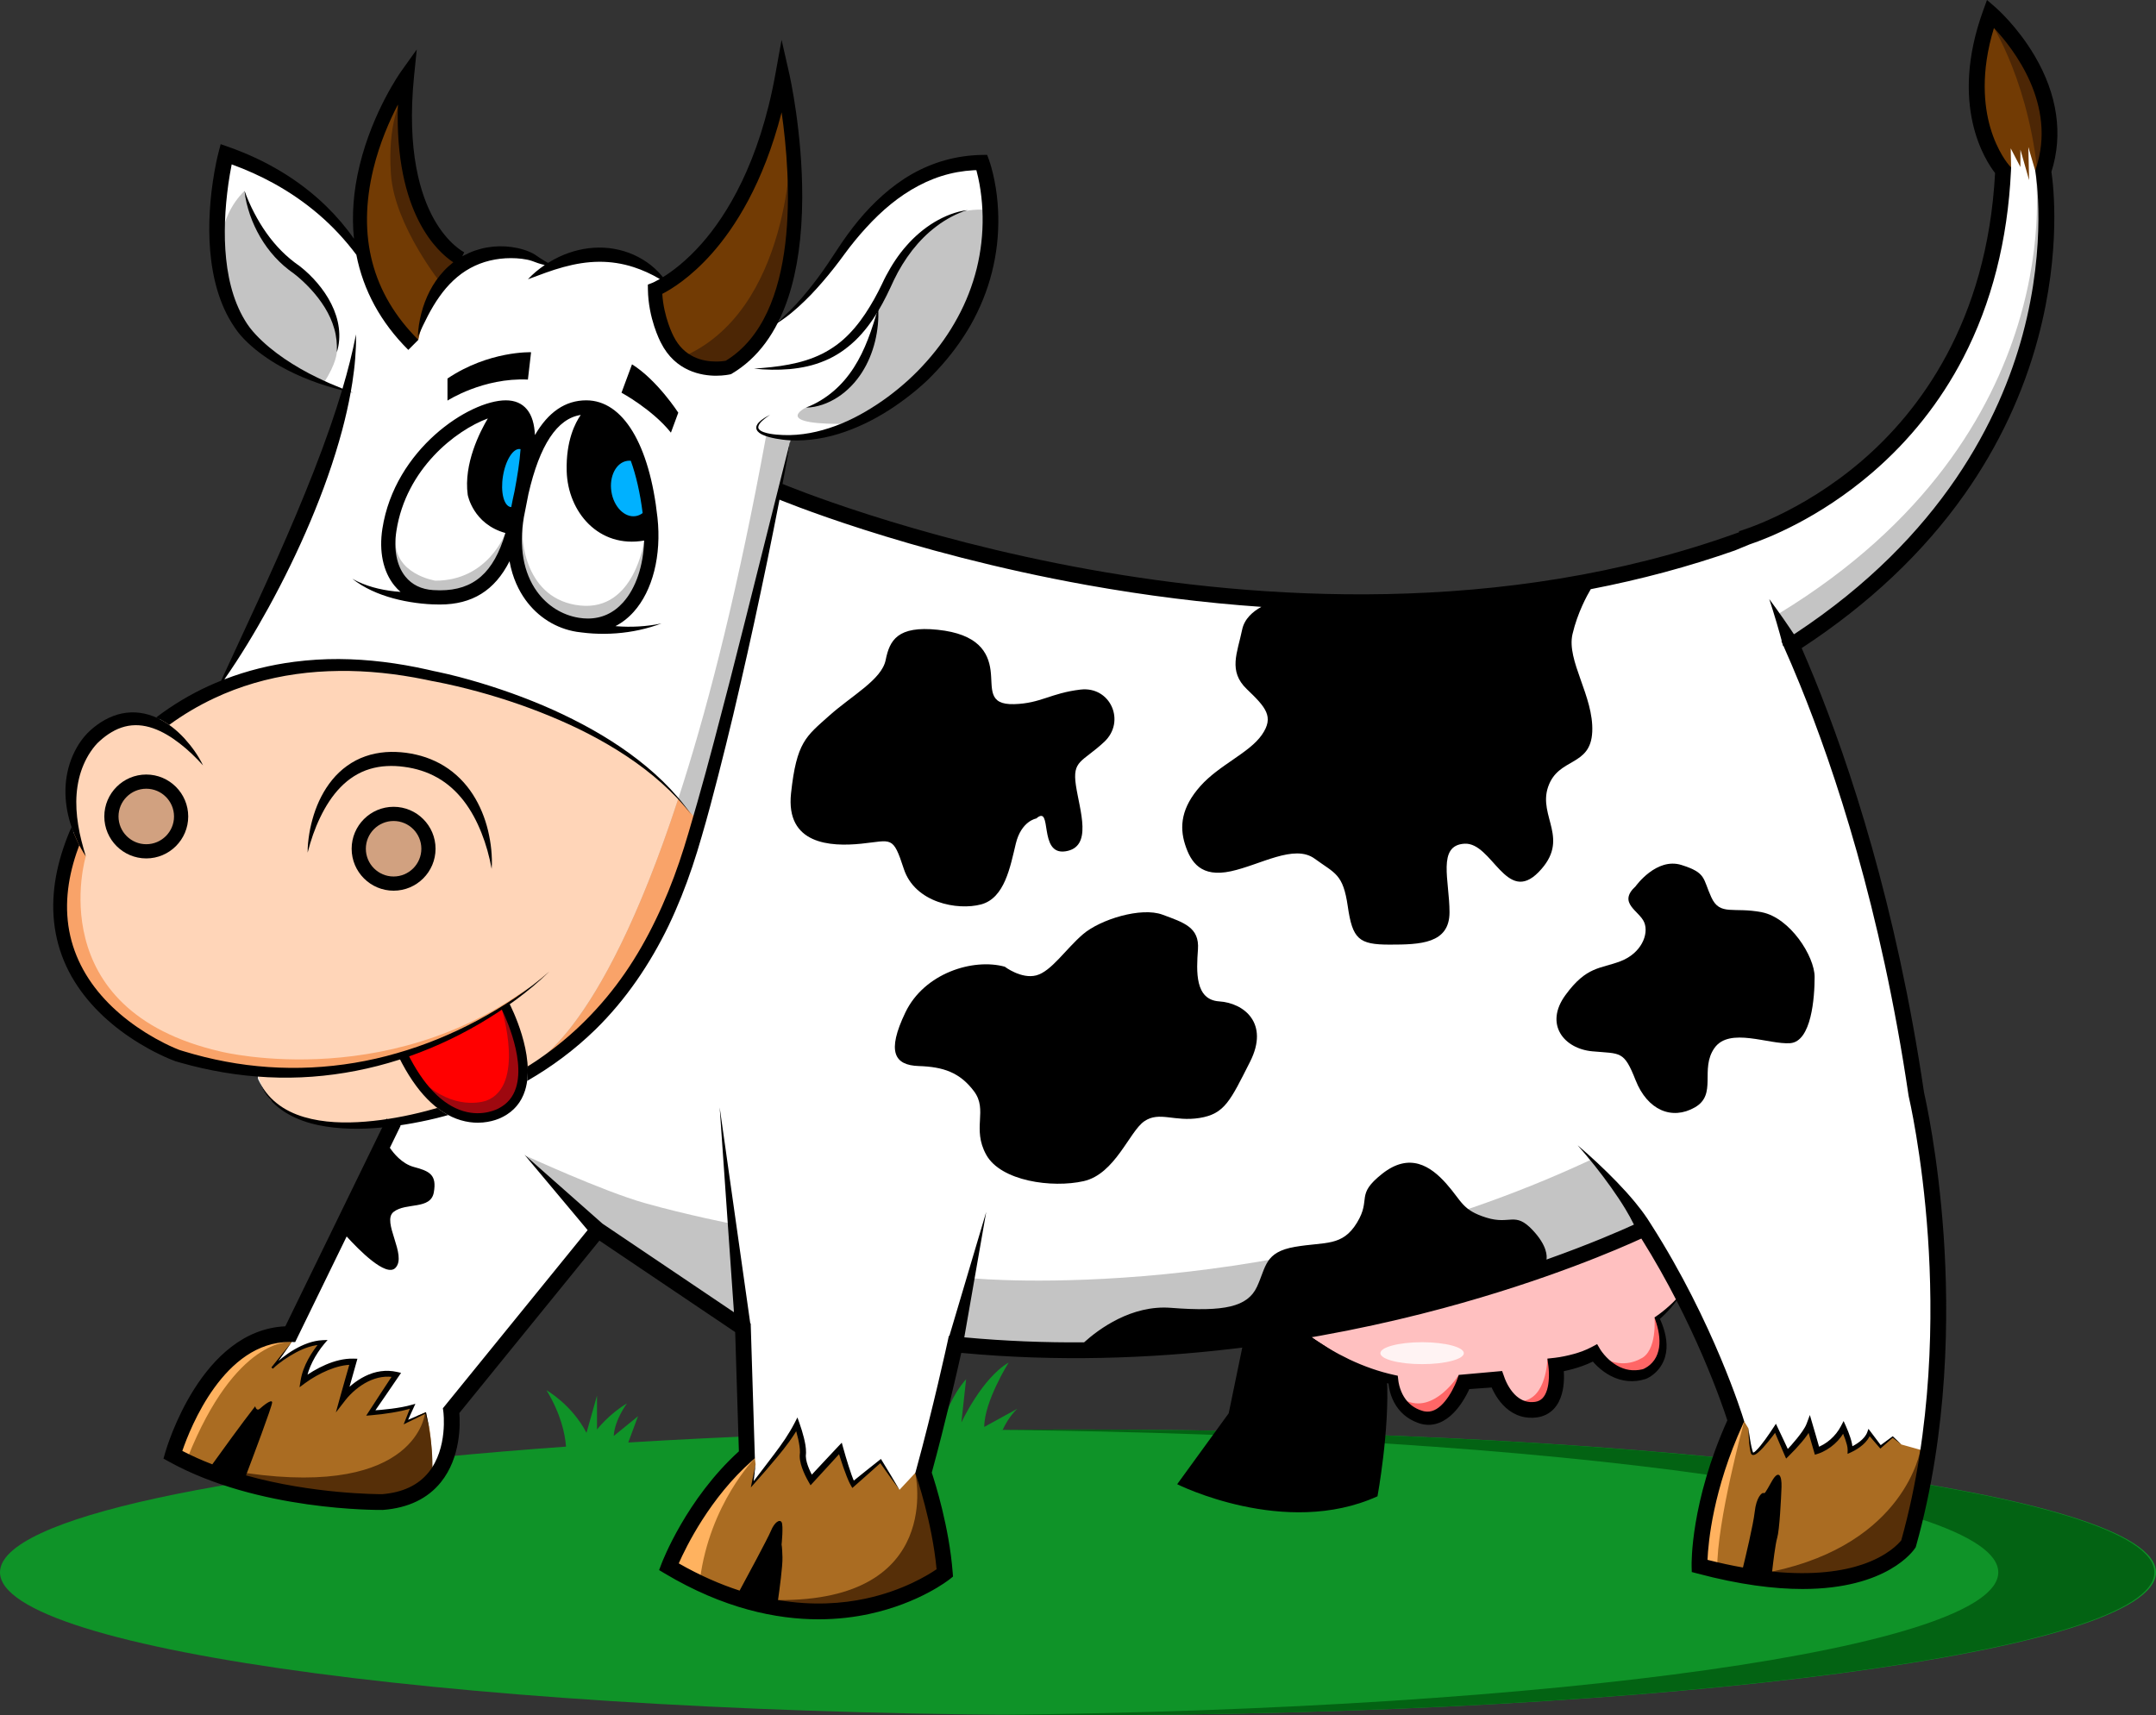 <?xml version="1.0" encoding="UTF-8"?>
<!DOCTYPE svg PUBLIC "-//W3C//DTD SVG 1.1//EN" "http://www.w3.org/Graphics/SVG/1.1/DTD/svg11.dtd">
<svg version="1.1" xmlns="http://www.w3.org/2000/svg" xmlns:xlink="http://www.w3.org/1999/xlink" x="0" y="0" width="653.118" height="519.667" viewBox="0, 0, 653.118, 519.667">
  <rect x="0" y="0" width="653.118" height="519.667" fill="#333333" stroke="none"/>
  <g id="Layer_1">
    <path d="M326.559,433.122 C318.886,433.122 311.277,433.158 303.736,433.227 C305.676,428.993 308.192,426.825 308.192,426.825 L298.159,432.342 C298.159,424.606 305.552,412.832 305.552,412.832 C297.417,417.594 291.231,431.002 291.231,431.002 L292.664,417.863 C288.412,422.741 286.126,428.801 284.911,433.47 C251.547,434.033 219.757,435.264 190.321,437.057 L193.272,429.1 L185.915,435.086 C186.202,430.149 189.928,425.213 189.928,425.213 C184.514,428.398 180.85,433.122 180.85,433.122 L180.85,422.839 L177.665,434.131 C173.206,425.531 165.562,421.231 165.562,421.231 C169.87,428.353 171.167,434.354 171.465,438.305 C69.361,445.62 0,459.934 0,476.394 C0,500.295 146.205,519.667 326.559,519.667 C506.913,519.667 653.118,500.295 653.118,476.394 C653.118,452.496 506.913,433.122 326.559,433.122" fill="#0F9328" id="path18280"/>
    <path d="M68.481,46.913 L66.517,66.803 L68.959,91.647 L80.027,106.718 L89.344,112.49 L99.198,116.252 L104.454,118.223 L90.061,160.148 L72.024,197.832 L67.247,206.671 L55.183,214.017 L46.941,218.855 L38.043,218.198 L26.397,225.066 L21.5,239.459 L22.505,248.62 L22.216,252.418 L18.341,266.289 L18.932,284.727 L29.406,302.71 L47.24,317.754 L72.241,324.239 L78.144,325.231 L78.144,326.817 C78.144,326.817 80.736,334.945 89.642,338.119 C89.642,338.119 96.152,341.89 109.769,341.02 L118.766,340.165 L112.516,352.81 L95.137,387.449 L88.209,403.036 L77.818,405.993 C77.818,405.993 62.35,415.697 57.452,426.806 L52.376,438.989 L58.647,444.304 L83.133,451.888 L110.844,454.994 L127.924,450.575 L135.031,440.864 L136.584,427.463 L180.718,372.817 L223.598,401.608 L225.808,433.913 L223.837,441.497 L207.294,463.714 L202.561,474.882 C202.561,474.882 219.657,484.377 231.183,486.707 C242.71,489.036 260.984,489.931 277.647,481.63 L285.733,476.589 C285.733,476.589 284.753,465.147 282.723,455.352 L279.618,446.346 L289.555,406.799 L354.688,408.65 L378.099,405.545 C378.099,405.545 444.151,395.87 465.173,385.896 L497.244,372.423 C497.244,372.423 514.444,400.408 518.445,410.024 L524.895,429.194 L520.296,444.781 L514.742,473.628 L517.908,476.395 C517.908,476.395 533.315,479.421 546.693,479.421 C560.071,479.421 575.984,471.119 575.984,471.119 L579.541,463.296 C579.541,463.296 583.602,442.811 585.214,427.701 C586.826,412.592 587.245,384.941 586.229,370.488 C585.214,356.035 581.034,332.565 581.034,332.565 L570.463,282.637 L561.743,245.73 L541.617,194.309 L548.605,192.696 L586.11,159.252 L604.385,129.212 L613.462,107.533 L619.219,76.597 L619.256,50.319 L616.628,43.213 L610.357,41.958 L602.091,45.84 L604.862,51.674 L606.535,55.694 C606.535,55.694 602.593,88.004 593.516,104.368 C584.438,120.732 570.283,144.083 544.663,155.848 C544.663,155.848 521.132,167.553 503.933,171.196 C486.732,174.84 471.325,178.901 471.325,178.901 L428.504,180.991 L376.606,180.513 L306.313,170.36 L259.611,157.759 L235.841,149.458 L239.571,132.965 L243.022,132.318 L260.773,128.017 L275.556,117.865 L290.666,100.247 L298.43,79.344 L299.433,55.157 L297.594,49.543 L280.573,52.887 L269.943,58.681 L263.373,64.653 L256.565,73.551 L251.727,80.479 L240.684,93.424 C240.684,93.424 236.678,97.142 233.99,98.037 L227.063,106.996 C227.063,106.996 222.762,112.097 217.805,112.025 C212.849,111.952 205.204,109.982 203.353,105.741 C201.502,101.501 197.918,87.407 197.918,87.407 L201.979,85.376 L198.635,82.39 L188.271,78.15 L174.806,78.09 L166.325,80.837 L163.757,79.046 C163.757,79.046 157.188,76.716 153.724,76.716 C150.26,76.716 142.078,79.703 142.078,79.703 C142.078,79.703 133.956,83.405 133.12,85.854 C132.284,88.303 127.626,96.664 126.67,102.695 L124.3,103.293 C124.3,103.293 119.026,97.44 114.726,89.497 L109.888,76.179 L104.394,71.282 C104.394,71.282 97.108,61.786 92.032,58.442 C86.955,55.097 68.481,46.913 68.481,46.913" fill="#FFFFFF" id="path18282"/>
    <path d="M211.917,248.64 C211.917,248.64 210.433,248.237 207.375,244.321 C204.317,240.407 197.982,233.935 192.408,230.06 C186.834,226.185 161.751,210.02 129.581,204.366 C129.581,204.366 107.125,199.11 84.192,203.251 C84.192,203.251 59.905,208.826 48.199,218.939 C48.199,218.939 41.75,216.316 34.583,218.779 C27.416,221.242 20.648,228.016 21.524,242.27 L22.877,251.029 C22.877,251.029 20.807,255.489 19.454,262.257 C18.1,269.025 16.187,287.978 25.983,299.841 C25.983,299.841 38.963,316.882 59.188,321.261 L78.144,324.765 C78.144,324.765 77.753,327.454 81.848,333.157 C81.848,333.157 91.316,341.35 103.781,341.009 C103.781,341.009 123.756,341.328 135.786,336.152 C135.786,336.152 155.54,328.03 165.892,321.421 C165.892,321.421 181.817,311.387 191.612,295.86 C191.612,295.86 208.493,266.557 211.917,248.64" fill="#FFD5B8" id="path18284"/>
    <path d="M25.987,259.451 C25.987,259.451 11.968,306.014 66.912,318.615 C66.912,318.615 121.225,332.223 166.453,294.328 L151.558,305.973 L124.723,318.952 L98.923,324.208 L75.592,325.034 L52.977,319.669 L36.176,310.591 L25.505,298.17 L17.702,281.288 L19.822,261.142 L21.922,253.896 L23.355,251.666 z" fill="#F9A369" id="path18286"/>
    <path d="M159.854,323.101 C159.854,323.101 199.256,310.75 231.984,132.62 L232.222,131.864 L239.571,132.964 L237.866,141.36 L231.595,167.936 L219.561,219.536 C219.561,219.536 209.17,257.817 208.244,260.325 C207.318,262.834 198.062,284.841 194.777,290.485 C191.492,296.129 176.174,314.821 168.828,319.928 L163.244,324.198 L160.377,325.034 z" fill="#C4C4C4" id="path18288"/>
    <path d="M153.151,304.62 C153.151,304.62 156.734,311.945 157.531,315.688 C158.327,319.43 160.715,332.251 151.877,337.029 C151.877,337.029 143.338,342.058 134.518,335.276 C134.518,335.276 125.999,327.556 122.773,320.467 L122.773,319.283 C122.773,319.283 144.232,311.865 153.151,304.62" fill="#FF0000" id="path18290"/>
    <path d="M210.205,247.405 C209.395,246.488 207.403,244.225 205.462,242.021 C181.167,316.417 159.854,323.101 159.854,323.101 L160.377,325.034 L163.243,324.198 L168.828,319.928 C176.173,314.821 191.492,296.128 194.776,290.485 C198.061,284.841 207.318,262.833 208.244,260.325 C208.576,259.426 210.125,253.926 211.976,247.242 z" fill="#F9A369" id="path18292"/>
    <path d="M152.035,305.916 C152.035,305.916 159.182,329.031 147.327,333.479 C147.327,333.479 139.228,336.577 130.019,329.374 L130.684,332.046 L137.851,337.381 L145.177,338.823 L153.458,336.346 L157.599,330.055 L157.599,320.261 L155.688,312.696 L155.051,308.635 z" fill="#9E080F" id="path18294"/>
    <path d="M326.071,433.122 C318.118,433.122 310.234,433.16 302.424,433.234 C471.739,434.84 605.337,453.55 605.337,476.394 C605.337,499.24 471.739,517.949 302.424,519.555 C310.234,519.629 318.118,519.667 326.071,519.667 C506.424,519.667 652.629,500.295 652.629,476.394 C652.629,452.496 506.424,433.122 326.071,433.122" fill="#036313" id="path18296"/>
    <path d="M603.772,4.975 C603.772,4.975 609.903,13.017 613.088,17.556 C616.274,22.095 619.618,32.686 620.175,37.941 C620.733,43.197 619.538,49.01 619.22,50.443 C618.902,51.876 616.528,51.674 616.528,51.674 L614.442,44.55 L614.681,54.584 L612.047,45.347 L612.047,50.602 L609.107,44.949 L609.228,50.745 L606.001,49.726 L599.79,36.189 L598.516,23.21 L600.428,10.947 z" fill="#723B04" id="path18298"/>
    <path d="M602.091,5.282 C602.091,5.282 613.685,21.708 617.11,51.041 L619.984,52.307 L621.292,33.622 L615.191,18.642 L608.826,10.482 z" fill="#4C2605" id="path18300"/>
    <path d="M153.104,161.494 C153.104,161.494 147.895,175.938 131.89,175.938 C131.89,175.938 119.329,174.013 119.816,163.389 L117.556,169.25 L121.379,177.372 L126.276,180.238 L136.906,180.238 L142.998,178.805 L151.12,173.191 L153.553,167.578 z" fill="#C4C4C4" id="path18302"/>
    <path d="M195.138,163.781 C195.138,163.781 192.301,185.229 175.726,183.464 C159.15,181.698 157.575,163.345 158.418,158.619 L156.615,169.728 L159.688,179.044 L165.453,185.136 L175.876,189.462 L183.848,188.122 L190.656,183.822 L195.553,174.041 L196.871,169.847 z" fill="#C4C4C4" id="path18304"/>
    <path d="M125.44,55.898 C125.44,55.898 126.395,62.228 129.262,66.289 C132.129,70.35 137.265,77.039 137.265,77.039 L139.415,79.787 L133.323,86.844 C133.323,86.844 128.004,96.052 126.722,102.969 L121.618,101.286 L112.898,85.281 C112.898,85.281 108.957,77.517 109.196,67.962 C109.196,67.962 108.479,43.356 121.737,25.798 L123.29,46.103 z" fill="#723B04" id="path18306"/>
    <path d="M121.618,30.058 C121.618,30.058 117.318,37.066 118.432,52.832 C119.548,68.599 134.04,86.435 134.04,86.435 L139.415,80.225 L135.557,75.765 L126.555,62.228 L124.3,41.843 L123.37,25.798 z" fill="#4C2605" id="path18308"/>
    <path d="M199.66,87.072 C199.66,87.072 225.773,74.411 237.12,25.798 C237.12,25.798 241.729,41.098 240.464,64.975 C240.464,64.975 240.225,82.533 233.417,98.061 C233.417,98.061 227.684,107.02 221.831,110.961 C221.831,110.961 213.35,112.991 207.975,109.408 C207.975,109.408 200.928,108.333 198.301,89.581 C198.301,89.581 197.792,88.159 199.66,87.072" fill="#723B04" id="path18310"/>
    <path d="M239.571,43.436 C239.571,43.436 239.858,94.673 206.072,108.448 C206.072,108.448 213.373,111.152 216.387,111.534 L222.821,110.245 C222.821,110.245 234.412,102.064 237.259,86.844 C237.259,86.844 243.944,66.132 239.571,43.436" fill="#4C2605" id="path18312"/>
    <path d="M74.083,57.83 C74.083,57.83 74.915,61.213 77.124,66.886 C77.124,66.886 81.723,75.845 88.173,80.861 C88.173,80.861 96.594,85.878 99.222,92.089 C99.222,92.089 103.112,97.696 102.032,106.717 C102.032,106.717 101.909,110.185 98.147,115.859 C98.147,115.859 89.129,112.514 82.858,107.736 C82.858,107.736 68.047,101.465 66.554,78.353 C66.554,78.353 65.547,66.132 74.083,57.83" fill="#C4C4C4" id="path18314"/>
    <path d="M299.111,63.663 C299.111,63.663 290.304,62.112 281.911,68.917 C273.518,75.723 266.082,91.611 266.082,91.611 C266.082,91.611 265.786,98.181 262.92,105.706 C260.053,113.231 255.04,121.263 244.171,123.469 C244.171,123.469 232.7,128.997 258.5,128.4 C258.5,128.4 268.533,123.981 278.328,114.545 C288.122,105.109 296.483,89.581 297.797,81.459 C297.797,81.459 300.305,69.397 299.111,63.663" fill="#C4C4C4" id="path18316"/>
    <path d="M528.367,430.666 L529.641,432.763 C529.641,432.763 530.264,438.834 530.473,439.49 C530.682,440.147 530.951,440.894 531.727,440.147 C532.503,439.401 536.116,435.161 536.116,435.161 L538.117,432.413 L540.446,437.907 L541.402,440.459 L547.508,432.836 L548.181,431.488 L550.151,437.221 L550.509,439.699 C550.509,439.699 554.839,437.519 555.974,435.907 C557.109,434.295 558.273,432.903 558.273,432.903 L560.155,437.012 L560.662,439.401 C560.662,439.401 564.972,436.766 565.858,435.326 C566.744,433.884 566.216,433.817 566.216,433.817 L569.418,438.084 L569.716,438.117 L572.726,435.877 L573.354,435.326 L575.984,437.66 L582.64,439.52 L579.445,460.811 C579.445,460.811 577.056,470.128 574.667,471.322 C572.278,472.517 557.945,478.967 548.509,478.489 C539.073,478.011 520.918,476.1 520.918,476.1 L515.423,474.786 C515.423,474.786 514.945,462.483 517.334,454.003 C519.723,445.522 524.62,429.715 524.62,429.715 z" fill="#AA6C22" id="path18318"/>
    <path d="M528.367,430.667 C528.367,430.667 520.018,461.059 520.201,475.503 C520.249,479.325 518.876,475.797 518.876,475.797 L515.423,474.786 C515.423,474.786 516.259,458.781 517.215,454.719 C518.17,450.658 523.545,435.326 523.545,435.326 L524.74,431.708 z" fill="#FFB25F" id="path18320"/>
    <path d="M228.677,441.815 L228.882,443.633 L227.901,449.631 L231.267,445.723 L237.955,437.201 L241.251,431.886 C241.251,431.886 242.335,434.335 242.693,436.604 C243.052,438.874 243.45,440.586 243.49,441.781 C243.53,442.975 244.501,446.018 244.923,446.717 C245.344,447.416 245.918,448.269 245.918,448.269 L251.333,441.86 L254.359,438.953 L257.464,447.274 L258.54,449.631 L266.781,442.735 L272.479,451.397 L277.291,446.245 L282.388,452.968 L285.733,474.986 C285.733,474.986 282.588,478.767 277.451,480.839 C272.315,482.909 258.929,489.299 239.787,487.566 C239.787,487.566 227.644,486.85 220.158,482.988 C212.673,479.126 202.561,474.11 202.561,474.11 C202.561,474.11 210.961,458.025 214.743,452.808 C214.743,452.808 223.025,443.691 224.737,442.019 C226.449,440.347 227.455,439.869 227.455,439.869 z" fill="#AA6C22" id="path18322"/>
    <path d="M277.264,446.346 C277.264,446.346 286.206,485.173 235.684,484.797 L236.602,487.861 L266.861,485.377 L282.787,479.644 L287.087,475.185 L282.468,456.393 L280.239,448.271 z" fill="#562F08" id="path18324"/>
    <path d="M228.677,441.815 C228.677,441.815 215.022,455.555 212.036,478.608 L203.197,474.308 L207.856,463.916 L225.533,440.864 z" fill="#FFB25F" id="path18326"/>
    <path d="M88.731,402.563 L88.296,406.724 L83.033,414.167 L88.731,409.888 L95.101,406.942 L97.387,406.598 L93.986,412.596 L91.63,417.576 L91.757,418.886 L95.181,416.02 L101.471,413.631 L106.031,412.749 L106.54,412.854 L105.054,420.001 L103.701,424.063 L109.036,418.807 C109.036,418.807 113.177,416.497 114.849,416.179 C116.521,415.86 119.534,416.488 119.534,416.488 L117.238,420.32 L112.688,427.375 L112.142,428.282 L116.68,427.725 L121.378,426.929 L124.811,426.204 L123.255,430.988 L126.595,428.907 L129.034,427.862 L130.102,432.822 C130.102,432.822 131.332,440.864 130.695,447.632 C130.695,447.632 125.917,454.162 117.715,454.162 C109.514,454.162 90.164,453.844 85.386,452.41 C80.608,450.976 64.205,446.597 64.205,446.597 L53.535,440.864 L53.535,436.564 L61.498,419.557 L73.76,407.738 L81.484,404.155 z" fill="#AA6C22" id="path18328"/>
    <path d="M128.738,428.146 C128.738,428.146 126.518,453.658 74.777,446.346 L72.726,447.662 L75.273,449.385 L102.029,454.96 L124.007,454.96 L130.878,450.022 C130.878,450.022 131.877,437.484 128.738,428.146" fill="#562F08" id="path18330"/>
    <path d="M87.916,406.605 C87.916,406.605 71.451,405.212 56.879,441.552 L53.535,439.43 L58.193,427.606 L69.062,411.481 L78.26,405.993 L85.784,404.075 z" fill="#FFB25F" id="path18332"/>
    <path d="M616.527,51.674 C616.527,51.674 628.52,131.147 539.065,185.792 L541.402,192.004 L544.268,194.572 L554.481,187.106 L578.064,167.04 L598.018,140.822 L613.845,104.989 L619.219,68.26 L619.219,53.688 z" fill="#C4C4C4" id="path18334"/>
    <path d="M157.57,132.62 L151.717,139.15 L148.217,149.661 L152.894,155.753 L156.734,155.753 L159.854,140.105 L160.317,133.455 z" fill="#00B1FF" id="path18336"/>
    <path d="M192.089,136.642 L184.325,139.269 L180.623,151.572 L187.789,157.545 L193.762,158.619 L196.871,155.036 L195.195,142.733 z" fill="#00B1FF" id="path18338"/>
    <path d="M581.748,439.271 C581.748,439.271 577.343,467.626 536.828,476.163 L533.698,479.325 L550.181,479.325 C550.181,479.325 567.262,476.697 570.008,474.666 C572.756,472.636 578.251,468.455 578.967,466.067 C579.684,463.678 583.148,443.731 583.148,443.731 z" fill="#562F08" id="path18340"/>
    <path d="M397.771,399.775 L397.054,404.911 C397.054,404.911 403.206,409.988 407.208,412.198 L418.615,417.155 L422.138,417.871 C422.138,417.871 422.436,423.067 424.527,425.456 C426.617,427.845 430.141,429.935 432.589,429.696 C435.038,429.457 440.293,425.695 440.831,423.664 C441.368,421.634 443.698,419.006 443.698,419.006 L453.193,417.453 C453.193,417.453 454.865,423.246 458.688,425.635 C462.51,428.024 469.079,426.65 469.676,424.142 C470.274,421.634 471.349,413.631 471.349,413.631 L481.979,409.928 C481.979,409.928 488.728,417.453 494.043,417.095 C499.358,416.737 503.296,413.731 503.598,408.017 C503.598,408.017 504.255,404.255 502.106,399.477 C502.106,399.477 507.361,395.048 509.571,391.708 L502.942,379.589 L497.507,372.423 L490.997,374.752 C490.997,374.752 475.589,382.277 464.063,385.801 C464.063,385.801 420.048,401.03 397.771,399.775" fill="#FFC0C0" id="path18342"/>
    <path d="M443.438,409.992 C443.438,411.826 437.779,413.313 430.797,413.313 C423.815,413.313 418.156,411.826 418.156,409.992 C418.156,408.157 423.815,406.67 430.797,406.67 C437.779,406.67 443.438,408.157 443.438,409.992" fill="#FFF3F3" id="path18344"/>
    <path d="M441.9,416.576 C441.9,416.576 434.381,428.741 425.542,424.202 L427.513,427.427 L434.739,429.099 L439.637,425.695 L441.9,420.201 z" fill="#FF6666" id="path18346"/>
    <path d="M468.758,411.64 C468.758,411.64 468.601,424.023 460.718,424.56 L461.136,426.711 L467.167,426.711 L472.125,422.231 L471.349,413.631 z" fill="#FF6666" id="path18348"/>
    <path d="M501.198,399.165 C501.198,399.165 502.105,409.487 496.909,411.709 C496.909,411.709 492.012,414.784 486.219,411.64 L487.234,414.885 L494.819,416.576 L499.298,415.662 L502.165,411.709 L503.479,407.361 L502.881,403.061 C502.881,403.061 503.098,401.241 501.198,399.165" fill="#FF6666" id="path18350"/>
    <path d="M159.173,350.122 C159.173,350.122 182.614,360.918 195.274,364.501 C207.936,368.084 222.11,370.871 222.11,370.871 L224.26,396.591 L224.976,401.608 L211.917,394.6 C211.917,394.6 196.439,383.213 192.075,380.586 C187.71,377.958 179.19,372.862 177.676,370.632 C176.164,368.403 168.679,360.839 168.679,360.839 z" fill="#C4C4C4" id="path18352"/>
    <path d="M295.234,387.344 C295.234,387.344 386.486,395.893 481.711,351.491 L496.193,369.748 L496.91,372.901 L476.962,381.142 C476.962,381.142 428.916,398.582 390.828,404.075 C390.828,404.075 362.416,408.854 328.852,408.973 C328.852,408.973 298.872,408.734 289.556,407.659 L293.258,390.818 z" fill="#C4C4C4" id="path18354"/>
    <path d="M376.832,405.818 L372.214,428.201 L356.607,449.693 C356.607,449.693 389.256,466.097 417.284,453.356 C417.284,453.356 420.982,433.301 420.151,417.701 L408.521,412.446 L393.233,402.572 z" fill="#000000" id="path18356"/>
    <path d="M233.301,99.038 C234.816,98.15 236.163,97.022 237.463,95.861 C238.752,94.686 239.989,93.456 241.173,92.178 C242.357,90.9 243.492,89.578 244.589,88.226 C245.696,86.882 246.764,85.507 247.801,84.108 C249.879,81.308 251.802,78.423 253.706,75.483 C255.645,72.508 257.732,69.618 260.002,66.852 C262.281,64.095 264.773,61.49 267.478,59.092 C270.187,56.7 273.125,54.518 276.312,52.709 C279.501,50.909 282.924,49.47 286.487,48.496 C290.048,47.519 293.74,47.007 297.425,46.942 L299.03,46.913 L299.587,48.431 C299.743,48.857 299.845,49.175 299.961,49.539 C300.071,49.892 300.176,50.243 300.275,50.594 C300.474,51.296 300.654,51.997 300.82,52.699 C301.152,54.104 301.426,55.516 301.652,56.934 C302.108,59.769 302.352,62.631 302.41,65.497 C302.469,68.362 302.341,71.233 302.022,74.083 C301.692,76.932 301.175,79.76 300.471,82.541 C299.076,88.106 296.875,93.457 294.071,98.435 C291.238,103.402 287.791,107.982 283.93,112.132 C283.447,112.651 282.959,113.164 282.463,113.67 L281.732,114.414 L280.959,115.178 C279.927,116.171 278.861,117.105 277.778,118.018 C275.61,119.84 273.353,121.545 271.014,123.13 C266.345,126.309 261.294,128.969 255.94,130.834 C250.604,132.72 244.9,133.695 239.254,133.404 C237.83,133.335 236.443,133.143 235.053,132.897 C233.669,132.633 232.28,132.32 230.953,131.702 C230.624,131.543 230.298,131.36 229.992,131.125 C229.69,130.891 229.399,130.592 229.228,130.195 C229.05,129.798 229.069,129.322 229.218,128.956 C229.361,128.582 229.591,128.281 229.833,128.012 C230.837,126.967 232.072,126.304 233.301,125.674 C232.722,126.053 232.158,126.453 231.622,126.882 C231.089,127.309 230.576,127.773 230.18,128.3 C229.783,128.819 229.548,129.461 229.828,129.91 C230.096,130.371 230.696,130.686 231.293,130.913 C232.521,131.36 233.879,131.55 235.222,131.683 C236.57,131.807 237.941,131.854 239.279,131.827 C244.701,131.717 250.004,130.352 254.98,128.309 C257.47,127.277 259.882,126.056 262.208,124.69 C264.534,123.323 266.798,121.847 268.968,120.237 C271.139,118.631 273.228,116.912 275.219,115.095 C276.214,114.188 277.18,113.249 278.113,112.301 L278.797,111.59 L279.5,110.838 C279.959,110.346 280.411,109.846 280.857,109.344 C284.423,105.313 287.553,100.921 290.082,96.221 C292.646,91.54 294.582,86.542 295.872,81.386 C297.147,76.227 297.747,70.902 297.666,65.584 C297.622,62.926 297.405,60.269 297.025,57.642 C296.833,56.329 296.595,55.024 296.308,53.736 C296.165,53.092 296.009,52.453 295.839,51.823 C295.754,51.508 295.665,51.196 295.573,50.889 C295.485,50.594 295.376,50.253 295.298,50.029 L297.459,51.519 C294.129,51.506 290.806,51.876 287.579,52.678 C284.352,53.475 281.225,54.695 278.264,56.269 C272.31,59.385 267.043,63.873 262.416,68.952 C260.085,71.484 257.898,74.171 255.843,76.964 C253.786,79.815 251.585,82.611 249.28,85.291 C248.126,86.632 246.942,87.948 245.721,89.229 C244.49,90.501 243.223,91.739 241.912,92.926 C240.599,94.112 239.247,95.256 237.818,96.298 C236.388,97.33 234.919,98.338 233.301,99.038" fill="#000000" id="path18358"/>
    <path d="M61.501,231.899 C59.289,229.454 56.949,227.187 54.413,225.236 C51.893,223.287 49.188,221.621 46.342,220.64 C44.923,220.149 43.475,219.841 42.041,219.746 C40.605,219.663 39.184,219.786 37.811,220.143 C36.44,220.502 35.108,221.055 33.855,221.804 C32.596,222.537 31.399,223.431 30.281,224.446 C29.218,225.356 28.291,226.511 27.459,227.743 C26.619,228.97 25.916,230.301 25.321,231.683 C24.129,234.451 23.451,237.461 23.209,240.549 C22.966,243.641 23.177,246.81 23.689,249.971 C24.179,253.144 25.043,256.284 25.987,259.451 C24.174,256.682 22.743,253.661 21.641,250.483 C20.564,247.299 19.906,243.92 19.829,240.463 C19.748,237.012 20.293,233.486 21.532,230.172 C22.801,226.866 24.635,223.763 27.416,221.241 C28.735,220.075 30.175,218.999 31.762,218.116 C33.352,217.244 35.083,216.548 36.904,216.177 C38.722,215.805 40.611,215.728 42.43,215.986 C44.254,216.227 45.997,216.78 47.61,217.519 C50.837,219.017 53.543,221.224 55.835,223.691 C58.098,226.189 60.067,228.91 61.501,231.899" fill="#000000" id="path18360"/>
    <path d="M93.194,258.336 C93.179,256.401 93.388,254.467 93.7,252.545 C94.013,250.622 94.489,248.723 95.068,246.84 C96.263,243.097 98.045,239.447 100.639,236.277 C103.211,233.111 106.718,230.518 110.704,229.145 C112.686,228.443 114.764,228.05 116.832,227.884 C118.898,227.729 120.986,227.828 122.977,228.081 C125.026,228.359 127.016,228.809 128.977,229.468 C130.923,230.146 132.816,231.014 134.574,232.107 C138.099,234.284 141.055,237.296 143.236,240.696 C145.43,244.099 146.921,247.846 147.846,251.663 C148.289,253.578 148.636,255.505 148.82,257.446 C149.002,259.383 149.085,261.328 148.934,263.257 C148.249,259.466 147.231,255.787 145.833,252.299 C144.446,248.816 142.695,245.515 140.472,242.643 C138.254,239.772 135.569,237.344 132.489,235.613 C129.425,233.87 125.97,232.803 122.441,232.347 C120.634,232.097 118.875,232.015 117.114,232.114 C115.36,232.201 113.637,232.507 111.979,233.008 C108.659,234.009 105.651,235.942 103.156,238.518 C100.648,241.087 98.646,244.242 97.02,247.613 C95.383,250.991 94.135,254.6 93.194,258.336" fill="#000000" id="path18362"/>
    <path d="M144.725,340.165 C143.159,340.165 141.415,339.956 139.548,339.4 C132.341,337.253 126.037,330.811 120.81,320.255 L123.379,318.983 C128.221,328.762 133.915,334.7 140.302,336.633 C146.359,338.466 150.954,335.877 151,335.851 L151.064,335.817 C153.692,334.458 155.408,332.413 156.311,329.563 C159.323,320.05 151.855,305.548 151.779,305.402 L154.321,304.077 C154.653,304.714 162.412,319.792 159.044,330.429 C157.919,333.981 155.686,336.645 152.408,338.348 C152.004,338.577 149.047,340.165 144.725,340.165" fill="#000000" id="path18364"/>
    <path d="M129.19,336.601 C123.122,338.181 116.924,339.339 110.679,339.839 C107.558,340.095 104.423,340.174 101.304,339.984 C98.188,339.794 95.087,339.324 92.099,338.445 C89.118,337.561 86.253,336.21 83.818,334.246 C81.366,332.31 79.415,329.726 78.144,326.817 C79.212,329.803 81.004,332.57 83.396,334.739 C85.787,336.913 88.69,338.486 91.726,339.577 C94.77,340.678 97.964,341.294 101.163,341.644 C104.367,341.99 107.592,342.059 110.802,341.946 C117.227,341.685 123.59,340.723 129.853,339.34 C131.419,338.989 132.98,338.617 134.533,338.19 C134.956,338.073 135.367,337.959 135.785,337.839 C134.658,337.237 133.558,336.515 132.482,335.686 C131.389,336.003 130.293,336.313 129.19,336.601" fill="#000000" id="path18366"/>
    <path d="M221.058,206.436 C217.86,218.703 214.717,230.983 211.234,243.149 C210.358,246.188 209.492,249.228 208.591,252.255 C208.141,253.768 207.685,255.28 207.215,256.783 C206.748,258.27 206.259,259.768 205.754,261.25 C203.726,267.181 201.389,272.999 198.661,278.615 C195.96,284.242 192.874,289.679 189.338,294.801 C185.81,299.926 181.817,304.718 177.427,309.115 C173.045,313.521 168.229,317.496 163.079,321 C162.019,321.724 160.942,322.42 159.854,323.101 C159.927,324.587 159.883,326.065 159.688,327.5 C167.143,323.218 174.106,318.036 180.289,312.012 C189.571,302.957 196.925,292.069 202.531,280.481 C205.317,274.669 207.685,268.679 209.729,262.595 C210.24,261.073 210.728,259.551 211.203,258.01 C211.671,256.483 212.122,254.956 212.569,253.427 C213.461,250.369 214.328,247.306 215.146,244.233 C216.795,238.089 218.366,231.929 219.894,225.764 C221.434,219.6 222.888,213.417 224.306,207.227 C225.719,201.037 227.138,194.85 228.472,188.643 C229.808,182.436 231.131,176.229 232.418,170.014 C234.95,157.574 237.429,145.124 239.632,132.62 C233.411,157.235 227.351,181.873 221.058,206.436" fill="#000000" id="path18368"/>
    <path d="M19.107,257.204 C17.675,261.536 16.661,266.046 16.287,270.652 C15.909,275.253 16.186,279.947 17.241,284.48 C18.285,289.014 20.1,293.368 22.538,297.3 C24.967,301.241 27.969,304.78 31.308,307.904 C34.65,311.03 38.325,313.754 42.201,316.116 C44.14,317.297 46.132,318.387 48.173,319.383 C49.195,319.881 50.228,320.354 51.282,320.8 C51.814,321.023 52.333,321.236 52.902,321.447 L53.009,321.486 L53.2,321.55 L53.402,321.609 L53.806,321.728 L54.614,321.961 C58.93,323.191 63.315,324.186 67.74,324.93 C76.59,326.412 85.617,326.896 94.554,326.225 C103.491,325.564 112.329,323.826 120.832,321.111 C129.329,318.37 137.507,314.71 145.181,310.222 C152.837,305.718 160.11,300.513 166.453,294.328 C163.161,297.286 159.593,299.911 155.935,302.378 C152.276,304.845 148.492,307.118 144.604,309.187 C136.829,313.324 128.66,316.701 120.222,319.102 C103.374,324.004 85.465,324.878 68.324,321.639 C64.039,320.835 59.8,319.788 55.63,318.515 L54.848,318.274 L54.459,318.151 L54.3,318.1 C54.299,318.1 54.289,318.097 54.259,318.085 L54.172,318.053 C53.707,317.871 53.203,317.662 52.718,317.45 C51.739,317.023 50.766,316.564 49.805,316.082 C47.881,315.116 46,314.058 44.173,312.917 C36.887,308.359 30.367,302.442 26.005,295.188 C23.835,291.569 22.21,287.646 21.283,283.551 C20.347,279.459 20.108,275.213 20.469,271.001 C20.828,266.785 21.778,262.604 23.137,258.545 C23.415,257.715 23.714,256.892 24.025,256.073 C23.115,254.307 22.333,252.465 21.671,250.566 C20.718,252.732 19.854,254.943 19.107,257.204" fill="#000000" id="path18370"/>
    <path d="M219.854,109.304 C219.361,109.39 218.301,109.541 216.94,109.541 C212.802,109.541 207.208,108.215 204.049,101.898 L204.023,101.848 C203.992,101.789 201.064,96.203 200.625,89.033 C203.237,87.702 209.126,84.171 215.695,76.754 C222.507,69.062 231.248,55.679 236.777,34.016 C239.617,53.825 242.514,95.428 219.854,109.304 M239.101,22.356 L236.764,12.074 L234.888,22.45 C230.013,49.414 220.126,65.181 212.69,73.66 C207.963,79.05 203.604,82.254 200.806,83.984 C200.671,83.809 200.532,83.637 200.391,83.467 C199.752,82.699 199.05,81.983 198.306,81.306 C196.813,79.959 195.129,78.8 193.319,77.853 C189.696,75.96 185.536,74.977 181.405,75.016 C177.268,75.036 173.205,76.053 169.559,77.733 C168.336,78.302 167.159,78.945 166.025,79.65 C165.685,79.468 165.348,79.28 165.017,79.085 C164.027,78.497 163.092,77.872 162.134,77.203 C160.99,76.482 159.844,76.037 158.653,75.657 C157.466,75.285 156.252,75.024 155.022,74.851 C152.563,74.509 150.035,74.547 147.551,74.976 C146.307,75.186 145.082,75.517 143.88,75.923 C142.682,76.34 141.52,76.865 140.399,77.463 C140.276,77.531 140.156,77.604 140.035,77.674 L140.618,76.432 C140.57,76.408 135.709,73.995 131.431,66.341 C127.425,59.171 123.131,45.841 125.433,23.049 L126.246,14.998 L121.543,21.584 C121.194,22.073 112.936,33.763 108.962,50.013 C107.058,57.797 106.496,65.274 107.233,72.351 C104.778,68.835 101.967,65.551 98.887,62.536 C94.724,58.469 90.051,54.907 85.048,51.908 C80.047,48.9 74.72,46.45 69.229,44.515 L66.846,43.675 L66.21,46.137 C65.941,47.174 65.73,48.121 65.519,49.111 C65.312,50.091 65.13,51.074 64.956,52.057 C64.611,54.023 64.321,55.997 64.082,57.979 C63.616,61.943 63.371,65.939 63.394,69.95 C63.437,73.96 63.725,77.99 64.444,81.979 C65.147,85.967 66.271,89.921 67.967,93.668 C68.817,95.539 69.824,97.348 70.984,99.06 L71.427,99.697 L71.861,100.303 C72.194,100.764 72.525,101.169 72.871,101.567 C73.559,102.359 74.277,103.096 75.017,103.801 C76.497,105.212 78.071,106.488 79.707,107.66 C81.339,108.835 83.031,109.911 84.767,110.892 C90.72,114.24 97.094,116.631 103.615,118.236 C102.517,121.908 101.332,125.548 100.082,129.168 C96.935,138.254 93.381,147.195 89.647,156.071 C85.905,164.945 81.966,173.749 77.938,182.533 L66.998,206.224 C65.714,206.738 64.44,207.279 63.181,207.855 C57.558,210.426 52.226,213.633 47.302,217.384 C47.405,217.429 47.508,217.472 47.61,217.519 C48.905,218.12 50.112,218.839 51.246,219.639 C55.517,216.512 60.099,213.802 64.894,211.549 C72.705,207.866 81.109,205.444 89.697,204.241 C93.991,203.635 98.333,203.334 102.683,203.287 C107.033,203.231 111.393,203.444 115.734,203.888 C120.076,204.333 124.4,205.01 128.689,205.882 L130.296,206.22 L130.697,206.306 L130.87,206.34 L130.967,206.357 L131.163,206.391 L131.962,206.539 C133.032,206.741 134.104,206.963 135.174,207.195 C137.314,207.663 139.452,208.16 141.579,208.702 C150.091,210.867 158.47,213.606 166.595,216.965 C174.725,220.304 182.6,224.311 189.929,229.186 C193.591,231.624 197.104,234.296 200.388,237.236 C203.681,240.164 206.744,243.369 209.452,246.869 C206.918,243.24 204.003,239.871 200.832,236.761 C197.649,233.66 194.209,230.822 190.61,228.207 C183.399,222.982 175.54,218.693 167.43,215.026 C159.298,211.393 150.885,208.408 142.309,205.98 C140.163,205.376 138.008,204.802 135.834,204.291 C134.747,204.033 133.657,203.787 132.557,203.556 L131.728,203.387 L131.516,203.346 L131.414,203.326 C131.422,203.328 131.423,203.328 131.379,203.318 L130.971,203.222 L129.337,202.847 C124.973,201.873 120.559,201.095 116.108,200.554 C111.657,200.013 107.17,199.708 102.672,199.68 C98.174,199.659 93.668,199.932 89.193,200.508 C81.955,201.436 74.797,203.204 67.962,205.843 C72.825,198.901 77.181,191.625 81.282,184.216 C85.969,175.681 90.252,166.916 94.047,157.927 C97.837,148.939 101.147,139.72 103.675,130.265 C104.675,126.492 105.547,122.681 106.24,118.838 C106.47,118.887 106.7,118.938 106.93,118.985 C106.706,118.901 106.484,118.813 106.26,118.729 C106.428,117.791 106.589,116.852 106.735,115.911 C107.102,113.491 107.411,111.063 107.597,108.625 C107.691,107.405 107.767,106.186 107.817,104.967 C107.849,103.745 107.878,102.527 107.845,101.307 C106.757,106.896 105.354,112.363 103.754,117.759 C101.177,116.735 98.639,115.643 96.168,114.425 C92.671,112.754 89.319,110.818 86.149,108.672 C82.991,106.513 80.018,104.098 77.467,101.372 C76.834,100.69 76.229,99.987 75.679,99.269 C75.407,98.911 75.139,98.543 74.917,98.201 L74.528,97.596 L74.163,97.01 C73.205,95.439 72.399,93.774 71.701,92.06 C70.31,88.625 69.42,84.97 68.856,81.255 C68.312,77.533 68.072,73.744 68.103,69.944 C68.116,66.143 68.376,62.33 68.82,58.536 C69.038,56.638 69.306,54.745 69.625,52.862 C69.783,51.921 69.959,50.983 70.141,50.05 C70.157,49.968 70.174,49.885 70.19,49.803 C74.579,51.407 78.852,53.314 82.94,55.566 C87.794,58.242 92.389,61.394 96.605,65.022 C100.804,68.629 104.606,72.719 107.949,77.192 C110.046,87.958 115.323,97.688 123.688,106.016 L126.722,102.969 C112.726,89.036 108.146,71.606 113.108,51.161 C115.008,43.335 118.017,36.529 120.539,31.698 C119.462,64.875 132.777,76.491 137.325,79.476 C137.291,79.502 137.256,79.526 137.222,79.553 C136.231,80.341 135.292,81.188 134.438,82.107 C132.727,83.943 131.307,86.005 130.188,88.18 C129.066,90.356 128.22,92.634 127.624,94.952 C127.034,97.272 126.66,99.625 126.575,101.996 C128.535,97.693 130.51,93.547 133.083,89.927 C135.625,86.303 138.752,83.255 142.46,81.236 C146.155,79.208 150.414,78.209 154.775,78.211 C155.864,78.21 156.958,78.274 158.042,78.404 C159.114,78.54 160.224,78.739 161.159,79.066 C162.251,79.495 163.402,79.904 164.568,80.189 C164.72,80.226 164.874,80.262 165.028,80.296 C163.167,81.551 161.446,82.988 159.919,84.618 C163.617,83.241 167.146,81.866 170.725,80.906 C174.29,79.931 177.871,79.34 181.436,79.314 C185,79.283 188.546,79.826 192.001,80.954 C194.687,81.831 197.316,83.023 199.882,84.537 C198.486,85.342 197.659,85.681 197.638,85.689 L196.253,86.233 L196.274,87.721 C196.396,96.42 199.909,103.265 200.215,103.845 C204.577,112.541 212.564,113.841 216.94,113.841 C219.361,113.841 221.058,113.451 221.129,113.434 L221.453,113.358 L221.739,113.189 C229.526,108.557 235.264,100.797 238.793,90.124 C241.554,81.774 242.977,71.615 243.021,59.928 C243.095,40.172 239.264,23.075 239.101,22.356" fill="#000000" id="path18372"/>
    <path d="M135.557,121.374 C135.557,121.374 146.378,114.366 159.919,115.004 L160.879,106.722 C160.879,106.722 148.138,106.244 135.557,114.685 z" fill="#000000" id="path18374"/>
    <path d="M191.456,110.385 L188.271,118.985 C188.271,118.985 197.667,124.082 203.241,131.089 L205.471,125.037 C205.471,125.037 199.101,115.163 191.456,110.385" fill="#000000" id="path18376"/>
    <path d="M178.078,187.406 C177.209,187.406 176.305,187.332 175.392,187.187 C170.296,186.376 165.767,183.536 162.641,179.188 C158.55,173.498 157.186,165.726 158.695,156.71 C159.196,154.242 159.662,151.894 160.08,149.667 C163.478,134.828 168.791,126.795 175.925,125.723 C174.276,128.074 171.412,133.521 171.668,142.755 C172.012,155.14 181.388,166.196 195.138,163.781 C194.887,171.443 192.647,178.183 188.761,182.516 C185.849,185.76 182.255,187.406 178.078,187.406 M133.288,178.858 C132.626,178.858 131.935,178.836 131.234,178.791 C127.638,178.563 124.797,177.179 122.789,174.679 C120.166,171.413 119.207,166.496 120.088,160.835 C123.01,142.053 138.041,130.375 147.78,126.785 C145.427,130.739 140.396,140.506 141.688,149.921 C141.688,149.921 143.255,158.761 153.104,161.495 C149.549,173.597 143.431,178.858 133.288,178.858 M154.876,153.634 C154.816,153.631 154.755,153.638 154.696,153.628 C152.62,153.29 151.578,149.083 152.368,144.232 C153.158,139.382 155.482,135.724 157.558,136.062 C157.604,136.07 157.647,136.089 157.692,136.1 C157.434,139.917 156.707,144.397 155.866,148.855 C155.515,150.385 155.185,151.98 154.876,153.634 M189.993,139.635 C190.36,139.579 190.726,139.576 191.089,139.61 C192.681,144.014 193.908,149.344 194.678,155.454 C194.049,155.931 193.335,156.255 192.553,156.375 C189.203,156.887 185.914,153.556 185.207,148.933 C184.5,144.311 186.643,140.148 189.993,139.635 M186.736,189.736 C186.637,189.728 186.54,189.716 186.441,189.707 C188.465,188.662 190.32,187.216 191.961,185.387 C197.72,178.968 200.414,168.287 199.167,156.816 C196.75,134.573 188.687,121.294 177.6,121.294 C171.287,121.294 166.094,124.825 162.053,131.817 C161.883,128.503 161.157,125.91 159.657,124.076 C158.148,122.23 155.987,121.294 153.234,121.294 C142.183,121.294 119.591,136.055 115.839,160.174 C114.77,167.044 116.048,173.151 119.436,177.371 C120.014,178.091 120.649,178.743 121.331,179.333 C120.728,179.29 120.124,179.239 119.522,179.174 C115.12,178.691 110.705,177.589 106.731,175.363 C108.512,176.774 110.5,177.955 112.59,178.928 C114.682,179.903 116.877,180.675 119.119,181.286 C121.362,181.897 123.652,182.346 125.967,182.66 C127.125,182.816 128.29,182.939 129.462,183.024 C130.53,183.098 131.565,183.151 132.687,183.148 C132.888,183.152 133.091,183.158 133.288,183.158 C142.991,183.158 149.869,178.93 154.352,170.045 C155.284,175.23 157.247,179.051 159.15,181.698 C162.951,186.984 168.479,190.441 174.717,191.434 C175.129,191.499 175.539,191.549 175.948,191.591 C175.984,191.595 176.021,191.603 176.058,191.608 C177.251,191.765 178.443,191.878 179.632,191.948 C182.012,192.088 184.385,192.065 186.737,191.885 C191.438,191.527 196.051,190.53 200.374,188.9 C195.85,189.841 191.245,190.093 186.736,189.736" fill="#000000" id="path18378"/>
    <path d="M74.083,57.83 C74.912,60.137 75.888,62.355 77.005,64.488 C78.115,66.622 79.347,68.674 80.722,70.609 C82.096,72.544 83.604,74.366 85.259,76.028 C86.089,76.858 86.944,77.658 87.846,78.401 C88.295,78.774 88.749,79.141 89.215,79.493 L89.92,80.011 L90.278,80.263 L90.484,80.407 L90.69,80.559 C92.725,82.131 94.521,83.877 96.162,85.802 C97.79,87.726 99.236,89.823 100.368,92.094 C101.498,94.36 102.319,96.804 102.639,99.314 C102.949,101.819 102.788,104.375 102.032,106.717 C102.157,104.265 101.921,101.861 101.259,99.592 C100.617,97.319 99.623,95.179 98.395,93.185 C97.165,91.191 95.72,89.329 94.124,87.601 C93.326,86.737 92.499,85.899 91.631,85.106 C90.772,84.308 89.872,83.533 88.961,82.844 L88.801,82.724 L88.635,82.605 L88.247,82.328 C87.991,82.14 87.737,81.95 87.486,81.756 C86.983,81.367 86.489,80.969 86.012,80.551 C85.06,79.714 84.145,78.834 83.295,77.899 C81.588,76.033 80.096,73.987 78.833,71.824 C77.572,69.66 76.527,67.385 75.718,65.039 C74.934,62.689 74.296,60.285 74.083,57.83" fill="#000000" id="path18380"/>
    <path d="M293.142,63.663 C292.274,63.892 291.435,64.196 290.615,64.542 C289.794,64.882 288.992,65.26 288.211,65.677 C286.65,66.508 285.156,67.447 283.759,68.511 C280.941,70.605 278.476,73.118 276.326,75.858 C274.204,78.622 272.353,81.593 270.847,84.745 L269.731,87.141 C269.348,87.969 268.957,88.785 268.549,89.599 C267.736,91.226 266.869,92.833 265.928,94.405 C264.026,97.531 261.815,100.527 259.133,103.115 C256.449,105.685 253.323,107.865 249.884,109.279 C248.172,109.996 246.411,110.575 244.619,110.981 C242.828,111.388 241.02,111.665 239.212,111.834 C235.59,112.139 231.976,112.068 228.404,111.691 C231.985,111.432 235.547,111.123 239.017,110.44 C242.486,109.79 245.86,108.77 248.953,107.245 C250.495,106.474 251.963,105.576 253.351,104.572 C254.735,103.562 256.026,102.425 257.22,101.19 C259.62,98.728 261.671,95.906 263.479,92.919 C264.395,91.431 265.248,89.897 266.054,88.334 C266.457,87.553 266.85,86.76 267.228,85.968 C267.603,85.176 267.999,84.327 268.431,83.524 C270.153,80.29 272.162,77.18 274.612,74.435 C277.03,71.668 279.853,69.252 282.978,67.349 C284.549,66.416 286.184,65.591 287.887,64.956 C289.589,64.327 291.347,63.822 293.142,63.663" fill="#000000" id="path18382"/>
    <path d="M244.171,123.468 C245.749,122.895 247.215,122.167 248.597,121.324 C249.979,120.486 251.277,119.548 252.482,118.516 C254.898,116.457 256.942,114.032 258.652,111.373 C260.364,108.711 261.75,105.821 262.919,102.804 C264.098,99.784 265.04,96.641 266.029,93.424 C266.225,96.786 265.877,100.172 265.069,103.479 C264.252,106.78 262.942,110.011 261.061,112.925 C259.189,115.836 256.732,118.421 253.823,120.318 C252.368,121.263 250.811,122.042 249.184,122.594 C247.555,123.124 245.868,123.518 244.171,123.468" fill="#000000" id="path18384"/>
    <path d="M396.262,404.375 C398.216,405.872 400.281,407.198 402.369,408.463 C404.464,409.719 406.622,410.854 408.807,411.906 C413.191,413.983 417.767,415.598 422.431,416.611 L423.426,416.827 L423.568,418.044 L423.616,418.447 C423.636,418.597 423.661,418.749 423.689,418.902 C423.744,419.206 423.812,419.512 423.889,419.815 C424.044,420.422 424.246,421.014 424.48,421.585 C424.95,422.727 425.585,423.775 426.372,424.654 C427.159,425.534 428.094,426.245 429.137,426.774 C429.658,427.041 430.211,427.255 430.781,427.432 L431.211,427.554 L431.387,427.594 L431.577,427.631 C431.83,427.677 432.08,427.701 432.327,427.707 C433.312,427.731 434.261,427.453 435.184,426.886 C436.104,426.324 436.968,425.5 437.742,424.551 C438.516,423.599 439.218,422.531 439.836,421.402 C440.147,420.839 440.438,420.259 440.708,419.67 C440.842,419.376 440.971,419.081 441.095,418.785 C441.213,418.499 441.344,418.168 441.425,417.935 L441.899,416.576 L443.379,416.443 L453.246,415.56 L455.04,415.4 L455.695,417.231 L455.819,417.58 L455.978,417.986 C456.09,418.259 456.21,418.532 456.339,418.802 C456.595,419.34 456.881,419.864 457.192,420.364 C457.814,421.364 458.541,422.263 459.352,422.98 C460.99,424.419 462.873,425.053 465.038,424.742 C465.197,424.717 465.452,424.665 465.656,424.605 C465.865,424.539 466.064,424.466 466.251,424.376 C466.621,424.193 466.948,423.958 467.249,423.656 C467.853,423.06 468.333,422.153 468.649,421.09 C468.971,420.031 469.137,418.835 469.193,417.615 C469.219,417.004 469.227,416.385 469.204,415.764 C469.193,415.454 469.175,415.145 469.152,414.837 C469.13,414.542 469.095,414.198 469.065,413.971 L468.758,411.639 L471.008,411.391 C471.425,411.345 471.941,411.269 472.412,411.192 C472.895,411.112 473.377,411.023 473.858,410.925 C474.819,410.73 475.774,410.499 476.716,410.242 C478.594,409.721 480.422,409.058 482.064,408.183 L483.822,407.247 L484.772,408.867 C484.814,408.94 484.926,409.107 485.014,409.232 L485.308,409.641 C485.51,409.912 485.725,410.181 485.949,410.443 C486.395,410.967 486.874,411.465 487.38,411.927 C488.393,412.852 489.517,413.627 490.716,414.194 C491.915,414.76 493.198,415.097 494.514,415.161 C495.171,415.193 495.836,415.162 496.502,415.072 C496.835,415.022 497.169,414.965 497.5,414.885 L497.625,414.856 L497.656,414.848 L497.671,414.846 C497.631,414.859 497.772,414.813 497.584,414.875 L497.593,414.872 C497.584,414.877 497.604,414.869 497.615,414.865 C497.67,414.848 497.74,414.821 497.807,414.793 C497.945,414.737 498.088,414.671 498.229,414.599 C499.371,414.019 500.396,413.135 501.144,412.057 C501.899,410.979 502.361,409.684 502.574,408.308 C502.786,406.929 502.731,405.47 502.502,404.021 C502.277,402.568 501.86,401.127 501.378,399.698 L501.198,399.164 L501.6,398.893 C502.308,398.413 503.024,397.874 503.713,397.327 C504.403,396.776 505.078,396.203 505.731,395.605 C507.053,394.424 508.283,393.136 509.366,391.708 C508.524,393.294 507.432,394.746 506.267,396.126 C505.674,396.809 505.057,397.47 504.418,398.114 C503.774,398.758 503.128,399.375 502.42,399.985 L502.641,399.178 C503.327,400.595 503.888,402.086 504.294,403.645 C504.695,405.203 504.927,406.846 504.835,408.533 C504.753,410.215 504.286,411.941 503.399,413.47 C502.516,415.005 501.236,416.301 499.694,417.225 C499.501,417.341 499.301,417.452 499.09,417.558 C498.982,417.611 498.876,417.662 498.753,417.715 L498.641,417.76 L498.469,417.816 L498.316,417.863 C497.908,417.992 497.488,418.096 497.065,418.19 C496.217,418.369 495.342,418.475 494.461,418.481 C492.699,418.504 490.923,418.15 489.299,417.497 C487.665,416.852 486.192,415.911 484.876,414.829 C484.217,414.286 483.597,413.703 483.015,413.083 C482.722,412.774 482.441,412.454 482.167,412.123 C482.029,411.957 481.895,411.789 481.761,411.614 C481.622,411.429 481.511,411.282 481.344,411.032 L484.051,411.716 C482.08,412.863 480.022,413.688 477.943,414.353 C476.901,414.686 475.852,414.968 474.794,415.212 C474.264,415.336 473.732,415.448 473.197,415.552 C472.651,415.656 472.147,415.748 471.537,415.834 L473.481,413.254 C473.553,413.702 473.592,414.037 473.634,414.422 C473.674,414.795 473.705,415.166 473.728,415.537 C473.773,416.281 473.793,417.028 473.771,417.781 C473.724,419.287 473.554,420.823 473.113,422.389 C472.673,423.939 471.942,425.573 470.63,426.944 C469.984,427.626 469.188,428.201 468.335,428.624 C467.908,428.834 467.467,429.003 467.024,429.141 C466.572,429.274 466.161,429.369 465.645,429.447 C464.038,429.679 462.239,429.591 460.582,429.071 C458.913,428.561 457.411,427.644 456.187,426.545 C454.956,425.443 453.969,424.18 453.156,422.859 C452.75,422.197 452.386,421.518 452.059,420.823 C451.896,420.474 451.741,420.122 451.596,419.762 L451.385,419.213 C451.314,419.015 451.26,418.862 451.177,418.594 L453.625,420.264 L443.745,420.974 L445.699,419.481 C445.537,419.905 445.398,420.221 445.24,420.577 C445.085,420.924 444.924,421.264 444.758,421.602 C444.425,422.277 444.069,422.94 443.688,423.593 C442.922,424.895 442.061,426.164 441.021,427.345 C439.981,428.521 438.766,429.633 437.259,430.479 C435.772,431.323 433.912,431.84 432.092,431.679 C431.641,431.642 431.195,431.573 430.764,431.473 L430.443,431.392 L430.111,431.297 L429.541,431.104 C428.786,430.829 428.044,430.498 427.337,430.091 C425.919,429.289 424.645,428.2 423.646,426.925 C422.638,425.653 421.896,424.218 421.388,422.739 C421.131,422 420.942,421.244 420.8,420.483 C420.731,420.102 420.674,419.719 420.631,419.331 C420.611,419.136 420.593,418.942 420.58,418.743 C420.567,418.535 420.558,418.365 420.555,418.099 L421.692,419.532 C416.833,418.133 412.24,416.022 407.973,413.461 C405.831,412.192 403.786,410.773 401.821,409.268 C400.837,408.516 399.877,407.735 398.951,406.918 C398.023,406.102 397.11,405.27 396.262,404.375" fill="#000000" id="path18386"/>
    <path d="M304.37,292.895 C304.37,292.895 309.387,296.718 313.926,295.523 C318.465,294.328 322.765,287.639 328.02,283.1 C333.276,278.562 345.697,274.74 352.148,277.129 C358.598,279.517 363.375,280.951 362.898,287.639 C362.42,294.328 361.942,302.928 369.348,303.406 C376.753,303.884 384.636,309.962 378.664,321.734 C372.692,333.507 371.02,337.501 363.375,338.728 C355.731,339.956 351.192,336.611 346.653,339.718 C342.114,342.822 337.814,355.722 328.259,357.873 C318.704,360.022 303.176,357.873 298.756,349.87 C294.337,341.866 299.354,336.373 295.054,330.639 C290.754,324.905 285.737,323.233 278.331,322.995 C270.926,322.756 268.537,318.695 274.27,306.75 C280.004,294.806 294.815,290.267 304.37,292.895" fill="#000000" id="path18388"/>
    <path d="M313.926,247.985 C313.926,247.985 309.387,248.701 307.715,255.628 C306.042,262.556 304.37,272.112 297.204,274.023 C290.037,275.934 277.137,273.514 273.793,263.257 C270.448,253.001 270.209,254.673 260.893,255.628 C251.576,256.584 237.96,255.868 239.632,240.34 C241.304,224.812 244.171,223.14 251.098,216.929 C258.026,210.718 267.104,205.94 268.298,199.968 C269.493,193.996 271.882,189.537 284.065,190.811 C296.248,192.085 299.354,197.579 300.071,203.073 C300.787,208.568 299.115,213.584 307.237,213.346 C315.359,213.107 318.226,210.014 327.303,208.933 C336.381,207.851 341.159,218.601 334.47,224.812 C327.781,231.023 324.788,230.307 325.926,237.952 C327.065,245.596 331.125,256.663 322.765,257.937 C314.404,259.212 318.963,243.577 313.926,247.985" fill="#000000" id="path18390"/>
    <path d="M495.48,268.529 C495.48,268.529 501.753,259.69 509.366,262.079 C516.98,264.467 515.785,266.14 518.413,271.873 C521.041,277.606 525.102,274.704 533.701,276.394 C542.302,278.084 549.707,289.789 549.707,296 C549.707,302.211 548.752,315.589 542.302,316.067 C535.852,316.545 523.907,311.1 519.369,317.525 C514.83,323.951 520.324,331.595 513.397,335.536 C506.469,339.478 499.063,336.373 495.48,327.295 C491.897,318.217 490.98,319.328 482.361,318.534 C473.741,317.74 467.769,310.334 474.219,301.495 C480.669,292.656 484.73,293.612 490.941,291.223 C497.152,288.834 499.541,283.101 498.108,279.518 C496.675,275.934 489.878,273.676 495.48,268.529" fill="#000000" id="path18392"/>
    <path d="M88.297,406.725 L85.503,410.706 L82.679,414.664 L82.238,414.281 C83.28,413.222 84.387,412.261 85.548,411.349 C86.709,410.44 87.925,409.594 89.212,408.855 C90.496,408.112 91.845,407.462 93.264,406.965 C94.681,406.471 96.175,406.12 97.712,406.056 L99.237,405.993 L98.227,407.174 C97.551,407.966 96.901,408.859 96.312,409.753 C95.72,410.654 95.176,411.586 94.694,412.543 C93.734,414.459 93.004,416.486 92.703,418.555 L91.367,417.776 C92.518,416.888 93.679,416.131 94.899,415.409 C96.115,414.694 97.373,414.044 98.678,413.482 C99.982,412.917 101.338,412.449 102.742,412.12 C104.145,411.792 105.601,411.603 107.079,411.646 L108.271,411.68 L107.947,412.832 C106.915,416.495 105.911,420.167 104.856,423.824 L103.186,422.997 C103.719,422.317 104.246,421.752 104.819,421.176 C105.388,420.609 105.983,420.069 106.604,419.561 C107.849,418.544 109.201,417.645 110.663,416.932 C112.122,416.218 113.699,415.694 115.335,415.471 C116.968,415.242 118.648,415.316 120.252,415.677 L121.495,415.959 L120.784,416.998 L116.853,422.758 L112.891,428.498 L112.262,427.401 C113.31,427.345 114.377,427.261 115.433,427.163 C116.491,427.063 117.549,426.956 118.602,426.819 C120.705,426.543 122.807,426.2 124.82,425.615 L125.84,425.319 L125.41,426.263 L123.255,430.988 L122.79,430.537 L128.835,427.947 L129.034,427.862 L129.077,428.065 C129.432,429.748 129.759,431.437 130.102,433.122 C129.649,431.463 129.179,429.808 128.738,428.146 L128.98,428.263 L123.081,431.168 L122.283,431.561 L122.616,430.716 L124.522,425.886 L125.112,426.534 C123.033,427.224 120.908,427.652 118.779,428.015 C116.646,428.372 114.514,428.631 112.349,428.81 L110.928,428.927 L111.719,427.713 L115.521,421.866 L119.354,416.04 L119.886,417.36 C118.472,417.067 117.017,417.028 115.596,417.251 C114.174,417.475 112.785,417.939 111.476,418.587 C110.165,419.235 108.933,420.062 107.792,421.005 C107.222,421.477 106.674,421.979 106.152,422.505 C105.638,423.025 105.119,423.597 104.702,424.135 L101.746,427.955 L103.032,423.309 C104.047,419.64 105.114,415.986 106.152,412.324 L107.019,413.509 C104.45,413.421 101.841,414.135 99.377,415.14 C98.142,415.649 96.936,416.247 95.765,416.908 C94.602,417.569 93.439,418.306 92.394,419.085 L90.737,420.319 L91.057,418.306 C91.424,416.002 92.272,413.839 93.348,411.842 C93.887,410.842 94.484,409.88 95.13,408.952 C95.782,408.022 96.456,407.141 97.238,406.274 L97.754,407.393 C96.374,407.42 94.983,407.671 93.634,408.089 C92.284,408.506 90.971,409.078 89.705,409.746 C88.442,410.421 87.214,411.175 86.033,412.003 C84.856,412.832 83.707,413.729 82.652,414.695 L82.212,414.313 L85.239,410.507 z" fill="#000000" id="path18394"/>
    <path d="M228.882,443.633 C228.67,445.68 228.442,447.725 228.203,449.768 L227.712,449.545 L231.151,445.045 C232.302,443.549 233.446,442.048 234.572,440.539 C235.699,439.025 236.826,437.529 237.849,435.971 C238.868,434.421 239.854,432.801 240.677,431.196 L241.563,429.467 L242.21,431.291 C242.716,432.713 243.147,434.123 243.514,435.582 C243.867,437.045 244.195,438.514 244.173,440.157 C244.169,440.354 244.151,440.597 244.131,440.77 C244.12,440.875 244.117,440.932 244.114,440.996 L244.11,441.22 C244.114,441.523 244.148,441.841 244.204,442.164 C244.317,442.811 244.509,443.471 244.744,444.122 C245.214,445.421 245.85,446.73 246.542,447.919 L245.022,447.762 L249.46,443.001 C250.938,441.414 252.416,439.825 253.913,438.254 L254.998,437.115 L255.413,438.611 C255.921,440.448 256.464,442.29 257.044,444.107 C257.338,445.014 257.628,445.922 257.945,446.814 C258.264,447.698 258.598,448.603 259.003,449.371 L257.925,449.179 C259.34,448.03 260.757,446.884 262.186,445.751 C263.613,444.618 265.029,443.47 266.467,442.347 L266.863,442.039 L267.105,442.44 L269.814,446.903 C270.714,448.394 271.598,449.894 272.479,451.397 C271.449,449.993 270.421,448.586 269.41,447.17 L266.385,442.914 L267.023,443.006 C265.674,444.234 264.303,445.435 262.944,446.65 C261.585,447.867 260.216,449.069 258.843,450.269 L258.199,450.832 L257.766,450.078 C257.239,449.162 256.878,448.266 256.508,447.356 C256.147,446.449 255.807,445.539 255.493,444.622 C254.861,442.79 254.273,440.956 253.712,439.098 L255.212,439.456 C253.762,441.07 252.293,442.666 250.825,444.264 L246.424,449.06 L245.544,450.018 L244.904,448.902 C244.131,447.555 243.495,446.21 242.974,444.751 C242.72,444.023 242.502,443.271 242.369,442.472 C242.304,442.073 242.26,441.661 242.258,441.231 C242.258,441.123 242.26,441.016 242.266,440.906 C242.272,440.788 242.283,440.661 242.293,440.582 C242.315,440.393 242.324,440.27 242.33,440.102 C242.352,439.463 242.279,438.77 242.181,438.08 C242.083,437.387 241.946,436.688 241.79,435.991 C241.475,434.601 241.08,433.196 240.636,431.847 L242.17,431.942 C241.238,433.682 240.191,435.255 239.074,436.817 C237.957,438.372 236.767,439.861 235.559,441.316 C234.347,442.772 233.122,444.212 231.89,445.646 C230.647,447.071 229.403,448.494 228.141,449.903 L227.455,450.669 L227.65,449.681 C228.047,447.662 228.456,445.646 228.882,443.633" fill="#000000" id="path18396"/>
    <path d="M529.641,432.764 C529.837,434.288 530.073,435.807 530.353,437.311 C530.496,438.061 530.663,438.808 530.869,439.526 C530.922,439.704 530.979,439.881 531.042,440.05 C531.038,440.033 531.086,440.158 531.082,440.127 C531.083,440.125 531.091,440.128 531.092,440.129 C531.092,440.121 531.07,440.12 531.107,440.115 C531.175,440.104 531.323,440.037 531.455,439.942 C531.591,439.849 531.727,439.737 531.86,439.616 C532.395,439.13 532.88,438.544 533.358,437.962 C533.835,437.377 534.291,436.769 534.739,436.154 C535.635,434.925 536.486,433.649 537.32,432.384 L537.981,431.38 L538.502,432.485 C539.704,435.038 540.932,437.579 542.108,440.142 L540.758,439.891 C541.389,439.242 542.019,438.558 542.628,437.872 C543.238,437.184 543.833,436.484 544.405,435.772 C544.973,435.057 545.533,434.34 546.036,433.601 C546.534,432.866 547.005,432.095 547.278,431.364 L548.262,428.725 L549.052,431.43 L550.204,435.367 C550.593,436.677 550.954,437.997 551.33,439.311 L550.171,438.664 C550.498,438.566 550.926,438.395 551.297,438.222 C551.681,438.045 552.058,437.848 552.424,437.632 C553.159,437.199 553.853,436.696 554.494,436.134 C555.774,435.006 556.862,433.657 557.659,432.133 L558.484,430.555 L559.206,432.155 C559.464,432.728 559.692,433.281 559.915,433.854 C560.135,434.421 560.342,434.998 560.531,435.584 C560.721,436.17 560.89,436.766 561.018,437.386 C561.141,438.01 561.248,438.645 561.207,439.372 L560.172,438.639 C560.722,438.417 561.315,438.118 561.858,437.804 C562.407,437.485 562.936,437.131 563.426,436.74 C564.399,435.962 565.261,435.023 565.66,433.907 L566.011,432.924 L566.624,433.728 C567.741,435.191 568.849,436.662 569.947,438.141 L569.418,438.084 C570.687,437.13 571.965,436.191 573.244,435.252 L573.373,435.157 L573.474,435.255 L575.985,437.661 L573.239,435.528 L573.47,435.532 C572.281,436.583 571.091,437.633 569.891,438.67 L569.617,438.905 L569.361,438.613 C568.151,437.225 566.949,435.83 565.756,434.426 L566.721,434.248 C566.511,434.963 566.157,435.618 565.733,436.2 C565.307,436.785 564.814,437.303 564.281,437.764 C563.748,438.227 563.183,438.64 562.596,439.014 C562.001,439.39 561.416,439.721 560.741,440.026 L559.683,440.508 L559.708,439.293 C559.718,438.827 559.616,438.274 559.482,437.736 C559.344,437.194 559.17,436.648 558.982,436.103 C558.792,435.559 558.58,435.017 558.357,434.48 C558.133,433.945 557.892,433.402 557.647,432.893 L559.194,432.917 C558.338,434.638 557.167,436.229 555.714,437.512 C554.991,438.156 554.209,438.733 553.377,439.232 C552.961,439.483 552.533,439.712 552.091,439.921 C551.637,440.131 551.222,440.312 550.678,440.48 L549.785,440.755 L549.518,439.833 C549.138,438.519 548.742,437.21 548.375,435.894 L547.256,431.947 L549.031,432.013 C548.638,433.026 548.105,433.844 547.556,434.648 C547.001,435.441 546.417,436.196 545.802,436.922 C545.189,437.648 544.558,438.353 543.914,439.043 C543.268,439.734 542.619,440.406 541.934,441.076 L541.067,441.926 L540.585,440.825 C539.452,438.242 538.37,435.636 537.263,433.042 L538.445,433.143 C537.547,434.415 536.6,435.63 535.621,436.834 C534.626,438.026 533.645,439.224 532.386,440.246 C532.225,440.372 532.056,440.492 531.866,440.603 C531.674,440.71 531.468,440.824 531.153,440.849 C530.999,440.863 530.776,440.81 530.63,440.675 C530.562,440.612 530.505,440.543 530.46,440.456 C530.402,440.344 530.424,440.374 530.383,440.269 C530.326,440.074 530.279,439.88 530.236,439.687 C530.069,438.916 529.981,438.146 529.899,437.378 C529.74,435.84 529.672,434.302 529.641,432.764" fill="#000000" id="path18398"/>
    <path d="M128.058,257.455 C128.058,262.334 124.116,266.289 119.253,266.289 C114.391,266.289 110.45,262.334 110.45,257.455 C110.45,252.575 114.391,248.62 119.253,248.62 C124.116,248.62 128.058,252.575 128.058,257.455" fill="#D1A180" id="path18400"/>
    <path d="M119.233,248.749 C114.597,248.749 110.825,252.52 110.825,257.156 C110.825,261.793 114.597,265.565 119.233,265.565 C123.869,265.565 127.64,261.793 127.64,257.156 C127.64,252.52 123.869,248.749 119.233,248.749 M119.233,269.865 C112.226,269.865 106.525,264.164 106.525,257.156 C106.525,250.15 112.226,244.449 119.233,244.449 C126.24,244.449 131.94,250.15 131.94,257.156 C131.94,264.164 126.24,269.865 119.233,269.865" fill="#000000" id="path18402"/>
    <path d="M53.112,247.38 C53.112,252.259 49.171,256.215 44.309,256.215 C39.446,256.215 35.504,252.259 35.504,247.38 C35.504,242.501 39.446,238.545 44.309,238.545 C49.171,238.545 53.112,242.501 53.112,247.38" fill="#D1A180" id="path18404"/>
    <path d="M44.309,238.972 C39.673,238.972 35.901,242.744 35.901,247.38 C35.901,252.015 39.673,255.787 44.309,255.787 C48.944,255.787 52.716,252.015 52.716,247.38 C52.716,242.744 48.944,238.972 44.309,238.972 M44.309,260.087 C37.302,260.087 31.6,254.387 31.6,247.38 C31.6,240.373 37.302,234.672 44.309,234.672 C51.315,234.672 57.016,240.373 57.016,247.38 C57.016,254.387 51.315,260.087 44.309,260.087" fill="#000000" id="path18406"/>
    <path d="M616.355,16.902 C611.11,8.007 604.808,2.504 604.543,2.274 L601.914,0 L600.733,3.268 C590.397,31.859 601.41,48.632 604.369,52.425 C601.958,97.806 581.175,124.828 564.1,139.528 C545.407,155.622 526.954,160.906 526.77,160.958 L526.85,161.245 L525.729,161.647 C455.064,186.999 380.38,181.578 330.172,172.565 C275.661,162.78 237.413,146.766 237.033,146.606 L235.172,151.006 C235.556,151.168 274.202,167.359 329.207,177.246 C347.115,180.464 364.796,182.675 382.104,183.872 C379.571,185.257 376.962,187.457 376.276,190.812 C374.842,197.818 371.975,203.312 377.708,208.807 C383.442,214.301 386.07,217.168 382.247,222.662 C378.425,228.157 369.348,231.74 363.614,238.191 C357.881,244.641 357.243,250.373 358.996,255.868 C360.747,261.362 363.896,265.901 372.833,263.99 C381.769,262.079 392.042,255.629 398.253,260.168 C404.464,264.707 406.853,264.711 408.286,274.622 C409.719,284.534 411.63,286.206 420.947,286.206 C430.263,286.206 439.102,285.932 439.102,276.394 C439.102,266.856 435.281,256.106 443.641,255.629 C452.002,255.151 456.302,274.262 466.096,264.229 C475.891,254.195 465.858,247.507 468.963,238.429 C472.069,229.351 481.864,232.457 482.341,221.707 C482.819,210.957 474.458,200.207 476.369,192.085 C477.886,185.639 480.767,180.401 481.892,178.512 C497.029,175.589 511.601,171.679 525.523,166.791 L529.999,164.949 C535.364,163.147 550.939,157.112 567.049,143.294 C578.494,133.477 587.798,121.758 594.703,108.46 C603.317,91.871 608.191,72.785 609.187,51.732 L609.228,50.745 L608.572,50.015 C608.537,49.976 605.04,46.026 602.892,38.548 C601.064,32.183 599.896,21.977 604.03,8.475 C609.925,14.759 623.237,31.724 616.721,51.096 L616.528,51.674 L616.632,52.272 C616.668,52.482 620.215,73.545 612.735,101.343 C605.958,126.522 588.49,162.485 543.821,191.945 L543.434,192.162 C543.111,191.671 542.786,191.185 542.458,190.695 C541.758,189.652 541.049,188.62 540.333,187.593 C538.903,185.541 537.446,183.516 535.968,181.513 C536.738,183.881 537.479,186.254 538.181,188.63 C538.532,189.819 538.875,191.008 539.205,192.197 C539.391,192.872 539.575,193.552 539.753,194.229 L539.635,194.295 C539.738,194.525 539.843,194.761 539.948,194.993 C540.01,195.243 540.079,195.496 540.137,195.741 L540.259,195.689 C541.876,199.317 543.562,203.258 545.293,207.515 C555.681,233.058 569.817,275.381 578.161,331.944 L578.2,332.149 C578.241,332.321 582.309,349.588 584.031,374.772 C585.61,397.867 585.483,432.521 575.952,466.697 C575.165,467.688 571.787,471.45 564.102,474.037 C558.459,475.936 549.673,477.442 536.828,476.164 C537.119,473.581 537.81,467.804 538.36,465.969 C539.076,463.58 539.555,454.025 539.674,450.561 C539.794,447.097 538.838,445.067 536.688,448.888 C534.538,452.711 534.657,452.472 534.179,452.352 C533.701,452.233 532.03,453.666 531.552,458.086 C531.135,461.943 528.626,472.346 527.995,474.934 C524.641,474.342 521.067,473.578 517.254,472.611 C517.471,467.415 518.898,451.379 527.991,431.488 L528.367,430.667 L528.105,429.803 C528.019,429.516 519.189,400.714 500.12,370.918 L499.393,369.782 C499.272,369.594 499.154,369.401 499.031,369.215 L498.969,369.119 L498.965,369.121 C497.822,367.417 496.593,365.821 495.323,364.276 C493.561,362.143 491.714,360.115 489.819,358.148 C487.922,356.182 485.976,354.278 483.992,352.422 C482.007,350.567 479.99,348.752 477.922,347.003 C479.711,349.036 481.433,351.12 483.114,353.232 C484.793,355.345 486.422,357.491 487.982,359.676 C489.541,361.861 491.033,364.084 492.403,366.352 C493.329,367.894 494.204,369.462 494.97,371.04 C491.073,372.828 481.846,376.88 468.476,381.627 C468.645,380.677 468.77,377.453 464.266,372.684 C458.851,366.95 457.577,371.21 450.251,368.921 C442.925,366.631 442.925,364.057 438.147,358.655 C433.369,353.254 427,349.087 418.718,355.629 C410.436,362.173 415.533,363.127 411.073,370.454 C406.614,377.779 401.518,376.187 392.281,377.779 C383.044,379.372 383.592,383.831 380.769,389.883 C377.948,395.935 370.941,397.527 354.696,396.253 C342.743,395.316 332.812,402.73 328.394,406.714 C316.633,406.796 304.498,406.342 292.114,405.192 L298.757,367.189 L287.597,404.749 L287.438,404.733 L286.986,406.817 C286.943,407.013 282.638,426.803 277.461,445.627 L277.264,446.346 L277.51,447.048 C277.559,447.192 282.376,461.126 283.719,475.458 C281.089,477.261 273.434,481.972 262.119,484.379 C255.263,485.839 246.269,486.581 235.684,484.798 C236.139,481.6 237.102,474.486 237.031,471.88 C236.938,468.473 236.765,468 236.765,468 C236.765,468 237.362,462.147 236.765,461.191 C236.168,460.235 234.615,461.191 233.54,463.819 C232.625,466.055 226.001,478.328 224.049,481.93 C218.233,480.046 212.068,477.377 205.615,473.683 C207.876,468.549 215.105,453.79 227.835,442.558 L228.677,441.816 L227.41,401.008 L227.274,400.918 L218.013,335.536 L222.338,397.591 L182.526,370.761 L158.888,349.87 L178.012,372.702 L134.162,426.689 L134.305,427.717 C134.321,427.827 135.755,438.734 129.846,446.082 C126.713,449.979 121.982,452.21 115.784,452.712 C114.411,452.711 94.852,452.696 74.52,447.024 C76.252,442.464 82.547,425.808 82.444,424.881 C82.325,423.805 79.816,425.836 78.741,426.792 C77.667,427.747 77.308,426.075 77.308,426.075 C73.358,431.111 66.557,440.547 64.316,443.67 C61.215,442.478 58.164,441.131 55.23,439.604 C57.685,432.442 67.919,406.604 87.699,406.604 C87.77,406.604 87.844,406.604 87.916,406.605 L89.425,406.621 L105.014,374.628 C108.629,378.615 116.954,387.108 119.79,384.149 C123.453,380.327 115.49,370.135 119.233,367.189 C122.975,364.242 130.46,366.631 131.416,361.277 C132.372,355.921 130.142,354.846 125.364,353.572 C121.712,352.598 119.121,349.277 118.102,347.766 L121.38,341.039 L117.085,338.945 L86.432,401.855 C60.948,402.996 50.488,438.567 50.047,440.11 L49.526,441.936 L51.188,442.857 C78.187,457.803 114.39,457.505 115.919,457.489 L116.075,457.481 C123.678,456.885 129.564,454.057 133.57,449.076 C139.634,441.534 139.41,431.424 139.148,428.13 L181.581,375.886 L222.71,403.603 L223.832,439.73 C207.919,454.197 200.675,473.036 200.37,473.844 L199.663,475.714 L201.38,476.74 C219.251,487.41 235.212,490.625 247.956,490.625 C253.817,490.625 258.997,489.944 263.369,488.997 C278.494,485.722 287.337,478.761 287.706,478.467 L288.695,477.676 L288.596,476.414 C287.525,462.7 283.331,449.404 282.262,446.187 C286.409,431.026 289.967,415.417 291.196,409.905 C349.707,415.421 402.776,405.63 437.156,396.371 C468.763,387.859 490.779,378.228 497.218,375.264 C513.365,401.009 521.711,425.539 523.265,430.343 C512.09,455.214 512.423,473.726 512.442,474.51 L512.488,476.3 L514.217,476.759 C527.028,480.158 537.505,481.444 546.033,481.444 C571.784,481.443 579.72,469.713 580.145,469.053 L580.338,468.752 L580.435,468.407 C590.276,433.403 590.41,397.933 588.79,374.342 C587.106,349.831 583.223,332.662 582.873,331.148 C574.445,274.071 560.157,231.347 549.65,205.547 C548.327,202.298 547.035,199.242 545.779,196.362 C566.071,183.088 582.678,167.414 595.138,149.736 C605.406,135.168 612.9,119.225 617.41,102.351 C624.481,75.906 622.005,55.82 621.435,52.051 C625.033,40.789 623.282,28.65 616.355,16.902" fill="#000000" id="path18408"/>
  </g>
</svg>
